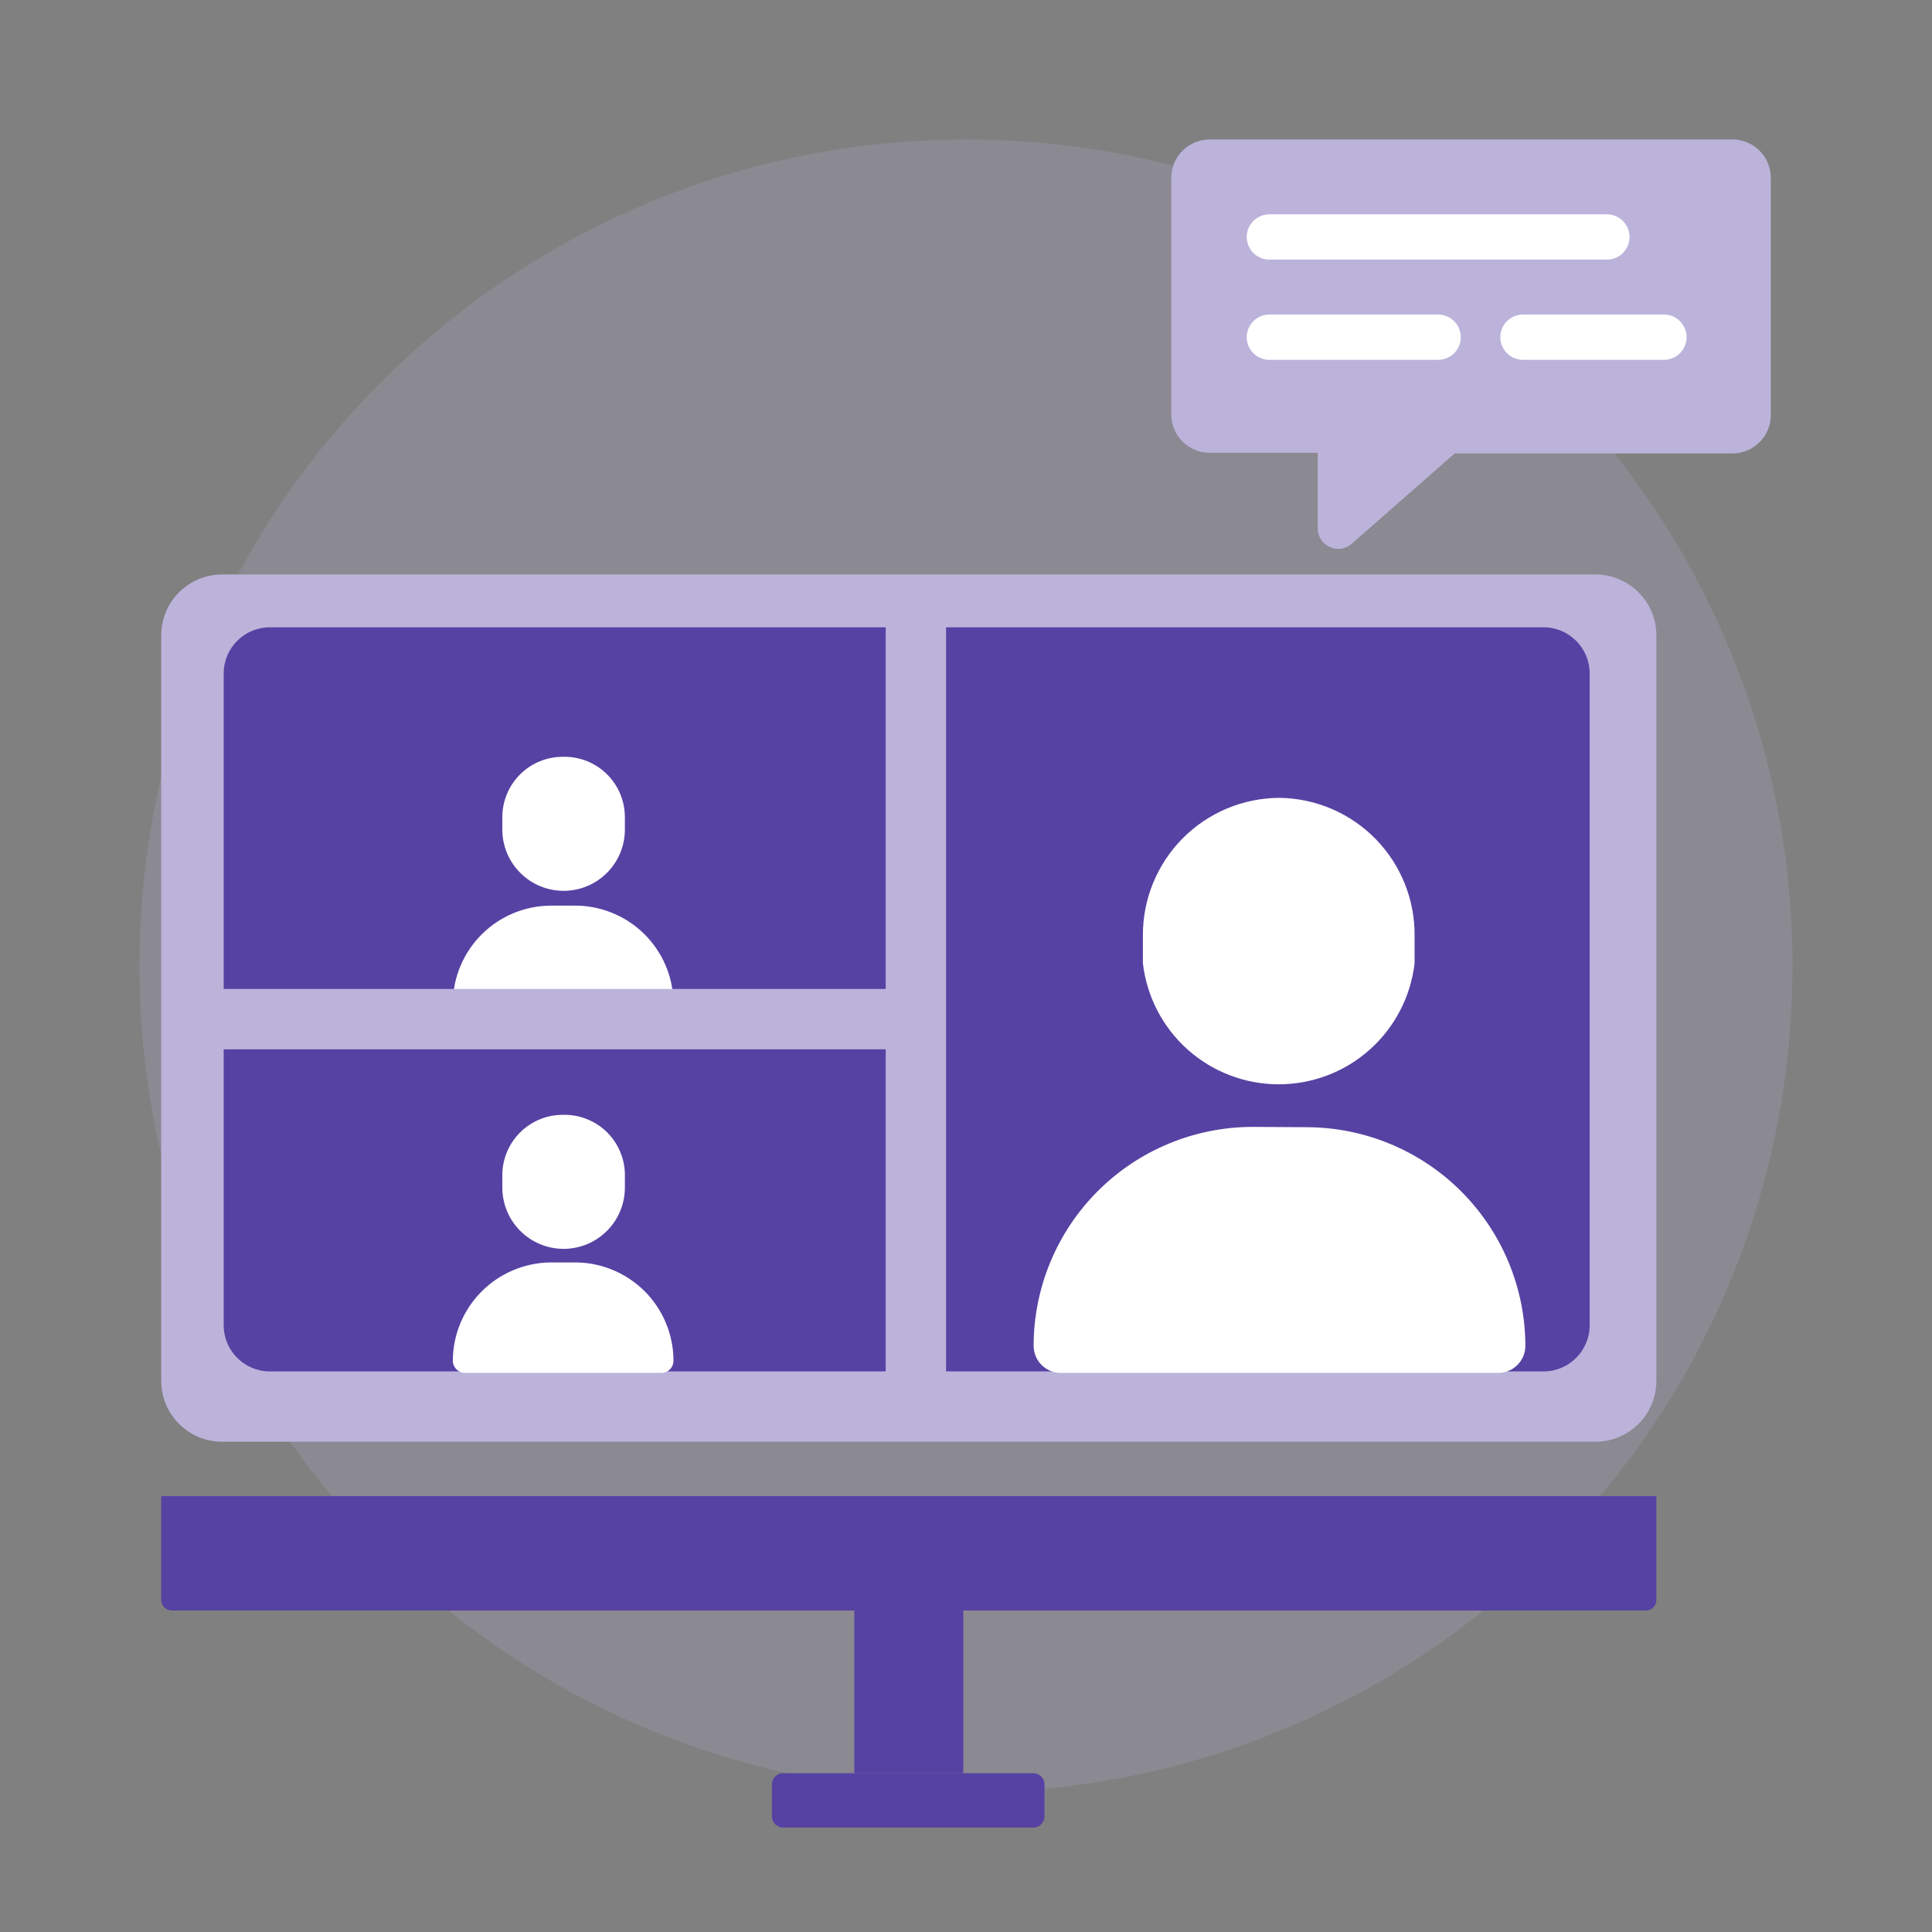 <?xml version="1.0" encoding="UTF-8"?> <svg xmlns="http://www.w3.org/2000/svg" width="64" height="64" viewBox="0 0 64 64" fill="none"><rect x="0" y="0" width="64" height="64" fill="#808080" stroke="none"/><path opacity="0.2" d="M32 59.38C47.122 59.38 59.38 47.122 59.38 32C59.38 16.878 47.122 4.62 32 4.62C16.879 4.62 4.62 16.878 4.62 32C4.62 47.122 16.879 59.38 32 59.38Z" fill="#BBB3DA"></path><path fill-rule="evenodd" clip-rule="evenodd" d="M54.87 49.56V53C54.87 53.091 54.835 53.179 54.771 53.244C54.708 53.309 54.621 53.347 54.53 53.35H5.69C5.644 53.35 5.599 53.341 5.556 53.323C5.514 53.306 5.475 53.28 5.443 53.248C5.41 53.215 5.384 53.176 5.367 53.134C5.349 53.092 5.34 53.046 5.34 53V49.56H54.87Z" fill="#5642A3"></path><path d="M52.85 19.03H7.36C6.244 19.03 5.34 19.934 5.34 21.05V45.74C5.34 46.856 6.244 47.76 7.36 47.76H52.85C53.966 47.76 54.87 46.856 54.87 45.74V21.05C54.87 19.934 53.966 19.03 52.85 19.03Z" fill="#BBB3DA"></path><path d="M31.91 53.34H28.3V58.74H31.91V53.34Z" fill="#5642A3"></path><path d="M34.23 58.74H25.94C25.736 58.74 25.57 58.906 25.57 59.11V60.17C25.57 60.374 25.736 60.54 25.94 60.54H34.23C34.434 60.54 34.6 60.374 34.6 60.17V59.11C34.6 58.906 34.434 58.74 34.23 58.74Z" fill="#5642A3"></path><path d="M51.13 20.78H8.94C8.095 20.78 7.41 21.465 7.41 22.31V43.9C7.41 44.745 8.095 45.43 8.94 45.43H51.13C51.975 45.43 52.66 44.745 52.66 43.9V22.31C52.66 21.465 51.975 20.78 51.13 20.78Z" fill="#5642A3"></path><path d="M42.39 26.43C41.792 26.431 41.2 26.551 40.649 26.781C40.097 27.012 39.596 27.349 39.175 27.774C38.755 28.198 38.422 28.702 38.196 29.256C37.97 29.809 37.856 30.402 37.86 31V31.91C37.988 33.014 38.517 34.032 39.346 34.772C40.176 35.511 41.249 35.919 42.36 35.919C43.471 35.919 44.544 35.511 45.373 34.772C46.203 34.032 46.732 33.014 46.86 31.91V31C46.871 29.802 46.406 28.648 45.569 27.792C44.731 26.936 43.588 26.446 42.39 26.43Z" fill="white"></path><path d="M41.48 37.33C39.562 37.335 37.723 38.1 36.366 39.456C35.01 40.813 34.245 42.651 34.24 44.57C34.239 44.689 34.261 44.807 34.306 44.917C34.35 45.028 34.416 45.128 34.5 45.213C34.584 45.297 34.684 45.365 34.793 45.411C34.903 45.456 35.021 45.48 35.14 45.48H49.63C49.869 45.48 50.098 45.385 50.266 45.216C50.435 45.048 50.53 44.819 50.53 44.58C50.525 42.661 49.76 40.823 48.404 39.466C47.047 38.11 45.209 37.345 43.29 37.34L41.48 37.33Z" fill="white"></path><path d="M18.64 36.93C18.11 36.93 17.601 37.141 17.226 37.516C16.851 37.891 16.64 38.4 16.64 38.93V39.34C16.64 39.878 16.854 40.395 17.235 40.775C17.615 41.156 18.131 41.37 18.67 41.37C19.208 41.37 19.725 41.156 20.105 40.775C20.486 40.395 20.7 39.878 20.7 39.34V39C20.71 38.726 20.663 38.454 20.563 38.199C20.463 37.944 20.312 37.712 20.119 37.518C19.926 37.324 19.695 37.172 19.44 37.071C19.186 36.969 18.913 36.922 18.64 36.93Z" fill="white"></path><path d="M18.23 41.82C17.373 41.831 16.555 42.177 15.951 42.785C15.347 43.392 15.005 44.213 15 45.07C15 45.179 15.043 45.283 15.12 45.36C15.197 45.437 15.301 45.48 15.41 45.48H21.91C22.016 45.48 22.118 45.438 22.193 45.363C22.268 45.288 22.31 45.186 22.31 45.08C22.31 44.648 22.224 44.22 22.057 43.821C21.89 43.422 21.646 43.06 21.338 42.757C21.029 42.454 20.664 42.215 20.263 42.054C19.862 41.893 19.432 41.813 19 41.82H18.23Z" fill="white"></path><path d="M18.64 25.07C18.11 25.07 17.601 25.281 17.226 25.656C16.851 26.031 16.64 26.54 16.64 27.07V27.48C16.64 28.018 16.854 28.535 17.235 28.915C17.615 29.296 18.131 29.51 18.67 29.51C19.208 29.51 19.725 29.296 20.105 28.915C20.486 28.535 20.7 28.018 20.7 27.48V27.07C20.7 26.802 20.646 26.537 20.542 26.291C20.438 26.044 20.285 25.821 20.093 25.634C19.901 25.448 19.673 25.302 19.424 25.205C19.174 25.108 18.907 25.062 18.64 25.07Z" fill="white"></path><path d="M18.23 30C17.379 30.008 16.565 30.348 15.962 30.948C15.358 31.547 15.013 32.359 15 33.21C15 33.263 15.011 33.316 15.031 33.365C15.052 33.415 15.082 33.459 15.121 33.496C15.159 33.534 15.204 33.563 15.254 33.583C15.303 33.602 15.357 33.611 15.41 33.61H21.91C22.016 33.61 22.118 33.568 22.193 33.493C22.268 33.418 22.31 33.316 22.31 33.21C22.303 32.782 22.213 32.359 22.043 31.966C21.873 31.573 21.627 31.217 21.32 30.919C21.013 30.621 20.649 30.387 20.251 30.229C19.853 30.071 19.428 29.993 19 30H18.23Z" fill="white"></path><path d="M7.1 33.76H30.18" stroke="#BBB3DA" stroke-width="2" stroke-miterlimit="10"></path><path d="M30.34 20.18V45.44" stroke="#BBB3DA" stroke-width="2" stroke-miterlimit="10"></path><path d="M57.39 4.62H40.07C39.903 4.62 39.738 4.653 39.584 4.717C39.43 4.78 39.29 4.874 39.172 4.992C39.054 5.11 38.961 5.25 38.897 5.404C38.833 5.558 38.8 5.723 38.8 5.89V13.76C38.808 14.092 38.945 14.407 39.182 14.639C39.42 14.87 39.738 15 40.07 15H43.65V17.51C43.652 17.639 43.69 17.765 43.76 17.873C43.831 17.981 43.931 18.067 44.048 18.12C44.166 18.174 44.296 18.193 44.424 18.175C44.551 18.157 44.672 18.104 44.77 18.02L48.19 15.02H57.39C57.727 15.02 58.05 14.886 58.288 14.648C58.526 14.41 58.66 14.087 58.66 13.75V5.89C58.66 5.553 58.526 5.23 58.288 4.992C58.05 4.754 57.727 4.62 57.39 4.62Z" fill="#BBB3DA"></path><path d="M42.05 7.85H53.23" stroke="white" stroke-width="1.5" stroke-linecap="round" stroke-linejoin="round"></path><path d="M50.45 11.17H55.12" stroke="white" stroke-width="1.5" stroke-linecap="round" stroke-linejoin="round"></path><path d="M42.05 11.17H47.64" stroke="white" stroke-width="1.5" stroke-linecap="round" stroke-linejoin="round"></path></svg> 
